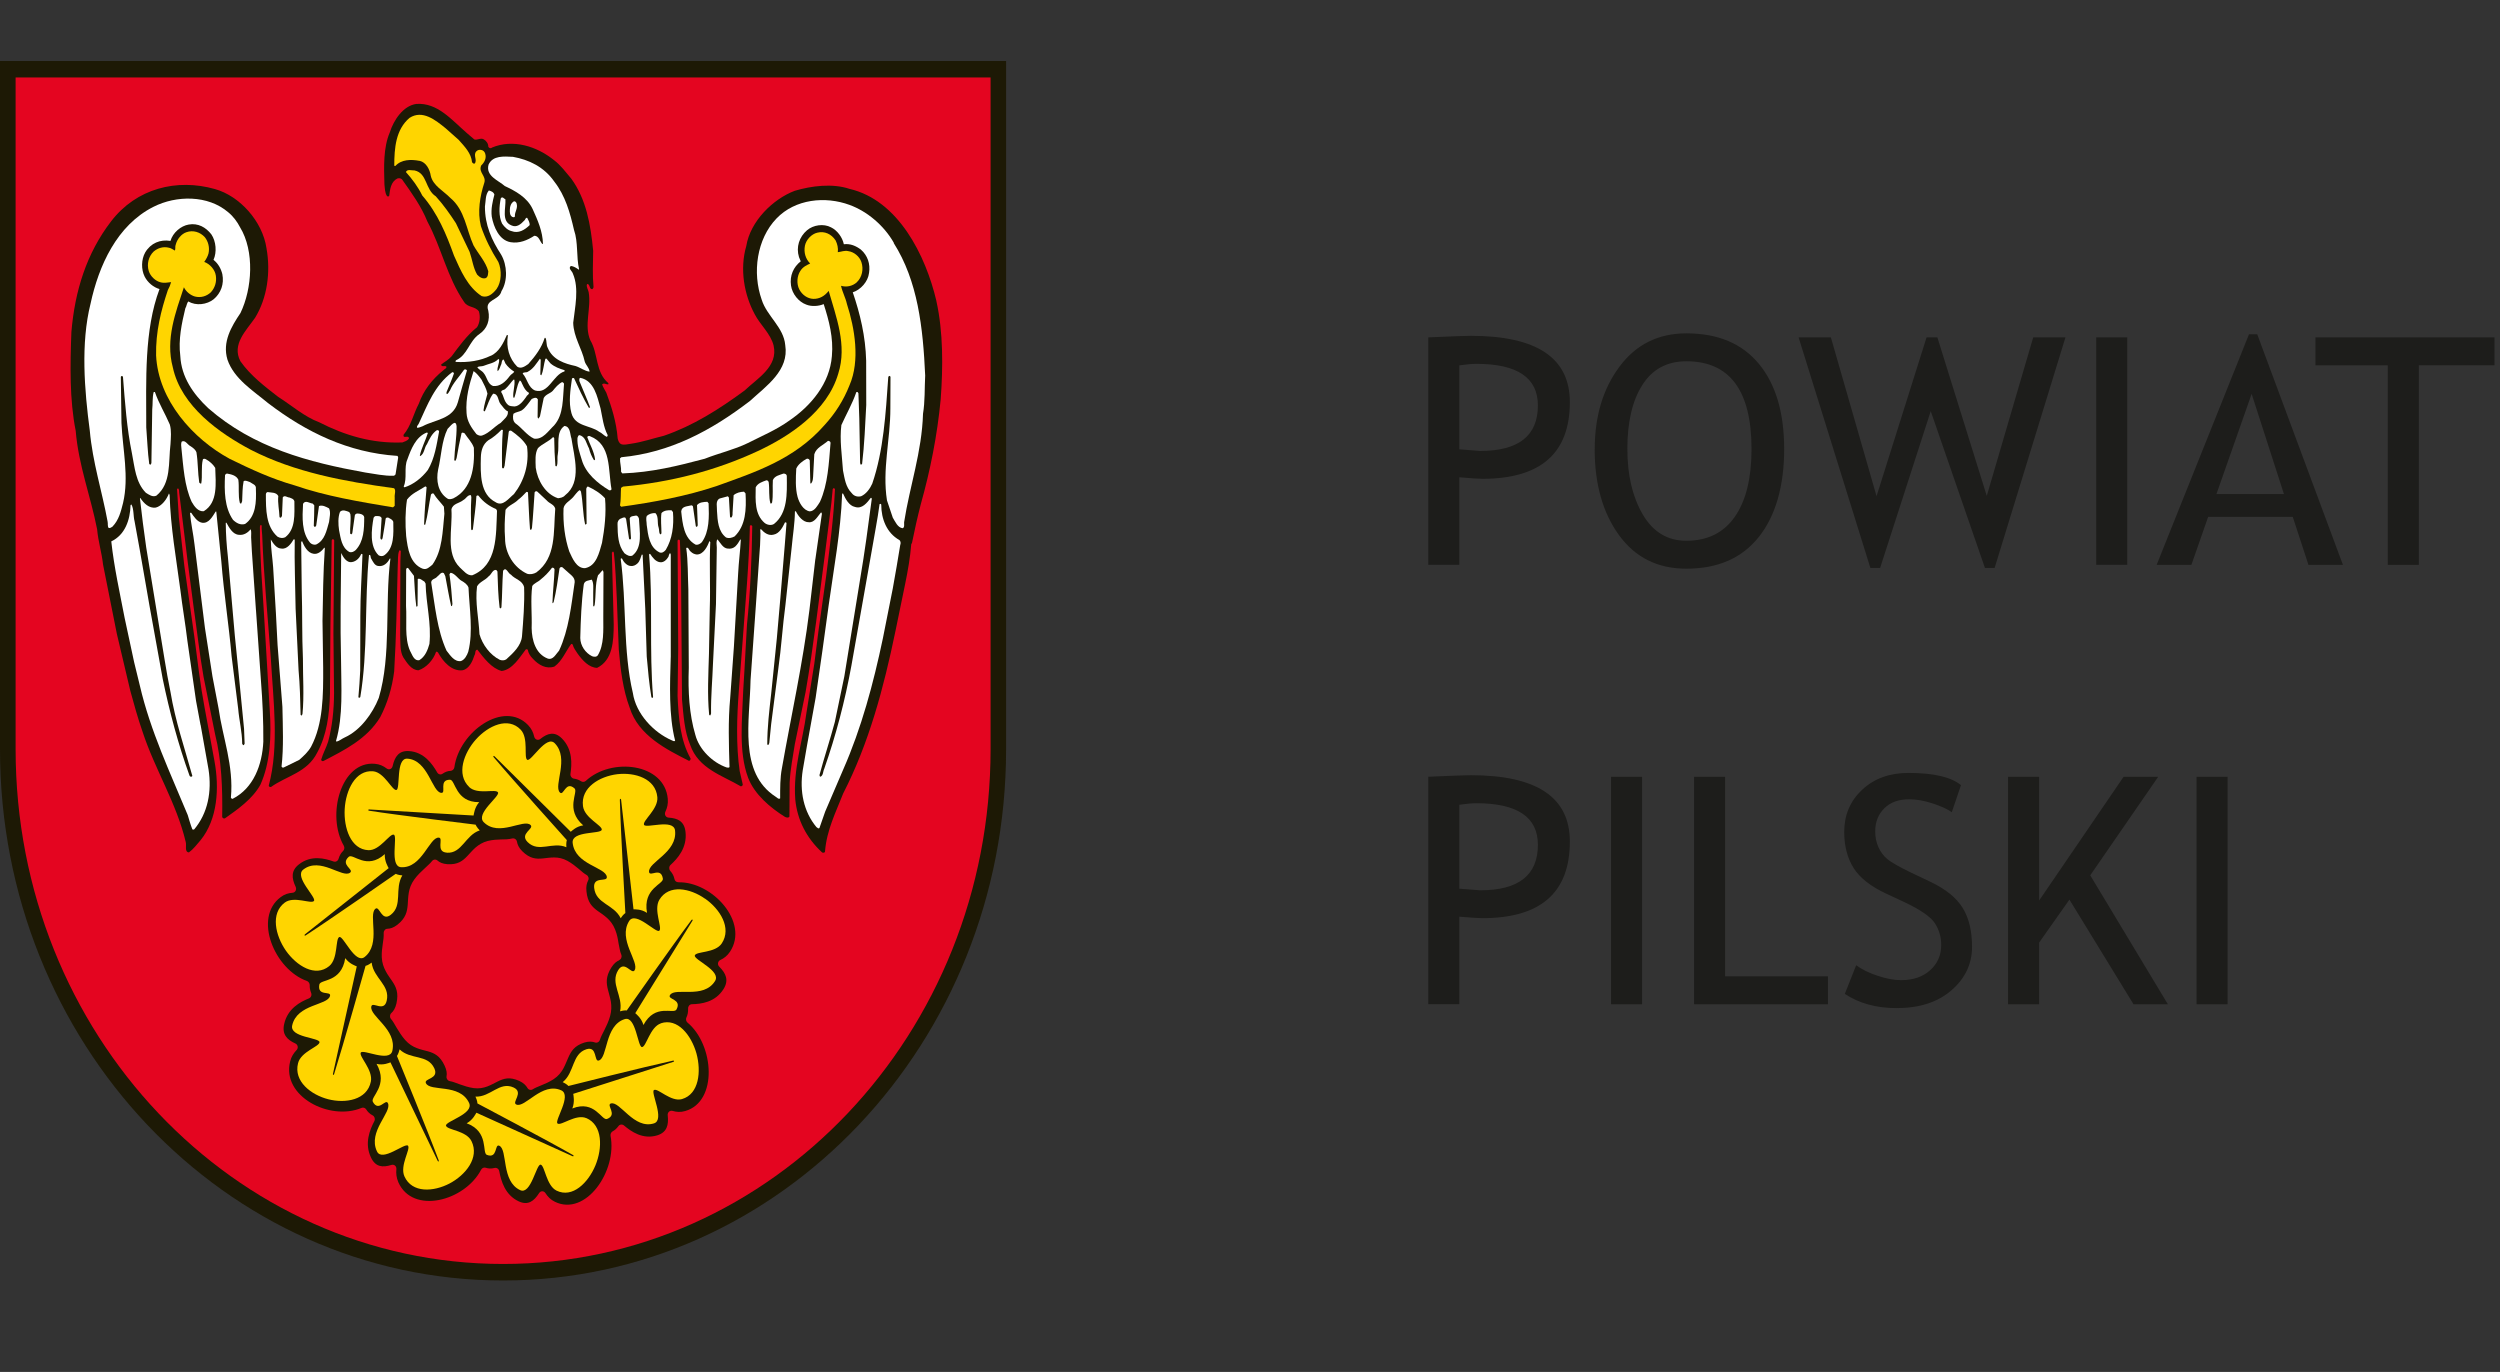 <svg width="82" height="45" viewBox="0 0 82 45" fill="none" xmlns="http://www.w3.org/2000/svg">
<rect x="0" y="0" width="82" height="45" fill="#333333" stroke="none"/>
<g clip-path="url(#clip0_251_3974)">
<path fill-rule="evenodd" clip-rule="evenodd" d="M0 2V24.578C0 34.198 7.389 42 16.501 42C25.613 42 33 34.198 33 24.578V2H0Z" fill="#1D1905"/>
<path fill-rule="evenodd" clip-rule="evenodd" d="M32.49 2.54H0.512V24.576C0.512 33.9 7.671 41.458 16.5 41.458C25.331 41.458 32.491 33.9 32.491 24.576V2.54H32.49Z" fill="#E40520"/>
<path fill-rule="evenodd" clip-rule="evenodd" d="M30.714 9.872C30.362 8.374 29.463 6.566 27.864 6.195C27.301 6.007 26.613 6.096 26.068 6.258C25.351 6.529 24.611 7.255 24.478 8.069C24.258 8.826 24.407 9.663 24.753 10.304C24.936 10.657 25.276 10.943 25.374 11.332C25.534 12.026 24.834 12.414 24.424 12.808C23.588 13.424 22.727 13.968 21.776 14.293C21.413 14.381 21.066 14.502 20.694 14.555C20.589 14.565 20.481 14.606 20.376 14.569C20.302 14.533 20.277 14.454 20.26 14.381C20.217 13.846 20.065 13.359 19.888 12.882C19.843 12.793 19.783 12.708 19.749 12.61C19.811 12.544 19.88 12.617 19.952 12.607L19.957 12.569C19.524 12.21 19.627 11.601 19.362 11.159C19.149 10.665 19.399 10.108 19.309 9.587C19.293 9.494 19.221 9.412 19.255 9.316C19.366 9.31 19.313 9.494 19.431 9.485C19.449 9.463 19.464 9.448 19.468 9.419C19.431 9.046 19.449 8.618 19.456 8.225C19.374 7.37 19.23 6.537 18.737 5.859C18.553 5.646 18.39 5.414 18.163 5.247C17.61 4.801 16.828 4.549 16.135 4.841C16.1 4.881 16.04 4.86 16.016 4.813C16.02 4.711 15.952 4.623 15.873 4.574C15.77 4.507 15.659 4.606 15.558 4.574L15.32 4.371C14.813 3.932 14.349 3.359 13.655 3.409C13.222 3.468 12.91 3.946 12.787 4.339C12.57 4.841 12.592 5.473 12.609 6.041C12.624 6.174 12.622 6.319 12.692 6.428C12.709 6.449 12.752 6.453 12.766 6.421C12.793 6.203 12.822 5.961 13.034 5.854C13.085 5.841 13.146 5.841 13.187 5.885C13.502 6.328 13.82 6.771 14.018 7.266C14.48 8.12 14.666 9.097 15.225 9.908C15.35 10.099 15.577 10.037 15.707 10.212C15.761 10.382 15.738 10.591 15.647 10.733C15.318 10.996 15.06 11.353 14.811 11.689C14.709 11.801 14.587 11.871 14.473 11.95C14.467 12.064 14.592 11.969 14.644 12.029C14.644 12.095 14.576 12.102 14.544 12.143C14.175 12.437 13.887 12.814 13.738 13.239C13.558 13.578 13.488 13.961 13.235 14.263C13.217 14.41 13.405 14.251 13.414 14.381C13.364 14.464 13.273 14.48 13.199 14.512C12.204 14.553 11.299 14.276 10.471 13.851C9.982 13.669 9.569 13.299 9.12 13.014C8.688 12.678 8.215 12.32 7.885 11.848C7.594 11.294 8.077 10.842 8.367 10.423C8.762 9.779 8.884 8.935 8.74 8.137C8.609 7.258 7.866 6.431 7.053 6.202C5.8 5.846 4.473 6.176 3.641 7.264C2.84 8.308 2.455 9.541 2.342 10.887C2.3 11.972 2.28 13.118 2.483 14.131C2.577 15.269 2.975 16.278 3.186 17.363C3.22 17.76 3.337 18.121 3.38 18.517L3.833 20.791L4.275 22.662C4.397 23.11 4.522 23.559 4.673 23.992C5.077 25.235 5.789 26.336 6.092 27.617C6.126 27.733 6.043 27.946 6.197 27.959C6.344 27.851 6.458 27.699 6.583 27.553C7.137 26.865 7.2 25.852 7.033 24.955L6.708 23.195C6.569 22.459 6.481 21.699 6.383 20.948L6.046 18.56L5.866 16.97L5.807 16.043C5.819 16.034 5.827 16.014 5.846 16.023C5.877 16.057 5.877 16.107 5.877 16.153L6.159 18.448L6.35 19.909C6.46 20.672 6.545 21.441 6.675 22.192L7.056 24.087C7.268 24.931 7.303 25.851 7.288 26.792C7.296 26.837 7.34 26.854 7.378 26.842C7.792 26.548 8.275 26.217 8.541 25.739C8.862 25.026 8.907 24.153 8.849 23.315L8.661 20.174C8.604 19.213 8.52 18.234 8.525 17.278L8.541 17.227C8.556 17.205 8.574 17.23 8.584 17.241C8.578 17.346 8.593 17.449 8.6 17.551C8.651 18.921 8.786 20.253 8.884 21.605C8.961 22.965 9.164 24.469 8.815 25.768C8.816 25.803 8.854 25.819 8.888 25.814C9.396 25.448 10.08 25.34 10.405 24.684C10.717 24.114 10.804 23.446 10.823 22.75L10.838 20.516L10.88 17.722L10.898 17.692C10.923 17.67 10.953 17.699 10.962 17.722L10.957 18.151L10.936 20.777L10.957 22.734C10.954 23.294 10.898 23.826 10.764 24.323C10.7 24.526 10.594 24.71 10.534 24.918C10.539 24.954 10.569 24.973 10.605 24.963C11.279 24.612 12.032 24.248 12.473 23.52C12.71 23.06 12.861 22.56 12.929 22.022C12.998 20.877 13.017 19.716 13.046 18.543C13.061 18.385 13.036 18.205 13.093 18.066C13.106 18.035 13.141 18.055 13.146 18.079L13.133 18.406L13.125 20.837C13.139 21.088 13.111 21.358 13.229 21.563C13.349 21.742 13.494 21.982 13.727 21.985C13.982 21.903 14.213 21.648 14.303 21.381C14.326 21.365 14.351 21.384 14.368 21.402C14.529 21.702 14.819 22.027 15.173 21.985C15.39 21.938 15.502 21.684 15.564 21.488C15.607 21.434 15.564 21.323 15.657 21.308C15.87 21.585 16.127 21.925 16.455 22.008C16.807 21.965 17.042 21.567 17.247 21.3C17.27 21.292 17.3 21.289 17.311 21.316C17.333 21.43 17.396 21.526 17.483 21.612C17.667 21.811 17.916 21.956 18.185 21.863C18.442 21.677 18.549 21.372 18.731 21.127C18.75 21.111 18.775 21.127 18.786 21.143C18.811 21.255 18.886 21.345 18.945 21.438C19.106 21.661 19.317 21.898 19.585 21.906C20.1 21.652 20.127 21.025 20.13 20.481L20.069 18.129L20.099 18.093C20.123 18.082 20.116 18.113 20.135 18.123C20.19 18.619 20.205 19.134 20.232 19.645L20.296 21.302C20.353 21.966 20.432 22.624 20.655 23.216C20.94 24.126 21.868 24.585 22.597 24.955C22.636 24.954 22.648 24.918 22.654 24.884C22.313 24.282 22.257 23.558 22.224 22.825L22.245 21.267L22.229 18.458L22.224 17.727L22.252 17.7C22.273 17.697 22.287 17.707 22.3 17.723L22.336 18.619L22.358 21.404L22.37 22.948C22.419 23.462 22.446 23.981 22.638 24.432C22.91 25.221 23.709 25.44 24.3 25.793C24.328 25.788 24.369 25.768 24.362 25.727L24.261 25.291C24.14 24.446 24.168 23.526 24.233 22.665L24.357 21.042C24.447 19.782 24.568 18.538 24.596 17.248L24.619 17.23C24.642 17.201 24.655 17.248 24.674 17.258C24.659 18.347 24.61 19.429 24.501 20.483L24.416 22.011L24.377 22.657C24.346 23.598 24.217 24.648 24.539 25.512C24.748 26.059 25.269 26.494 25.739 26.789C25.784 26.815 25.86 26.838 25.893 26.784L25.9 25.67C25.923 25.235 26.004 24.825 26.07 24.409L26.423 22.7C26.688 21.178 26.866 19.619 27.071 18.073L27.271 16.478L27.313 16.043L27.338 16.013C27.362 16.001 27.372 16.028 27.387 16.043C27.343 17.013 27.215 17.948 27.099 18.887L26.847 20.686L26.71 21.765L26.451 23.384C26.326 24.33 26.01 25.206 26.085 26.223C26.151 26.898 26.454 27.49 26.967 27.962C26.998 27.975 27.058 27.977 27.061 27.926C27.115 27.228 27.415 26.642 27.656 26.026C28.505 24.371 28.986 22.558 29.371 20.698L29.691 19.144C29.779 18.715 29.854 18.286 29.89 17.841L29.911 17.818C29.998 17.386 30.093 16.96 30.202 16.538C30.512 15.433 30.741 14.291 30.854 13.102C30.934 12.031 30.938 10.89 30.715 9.884" fill="#1D1905"/>
<path fill-rule="evenodd" clip-rule="evenodd" d="M22.247 28.937C22.187 28.939 22.131 28.892 22.122 28.831C22.104 28.741 22.062 28.65 21.983 28.563C21.937 28.507 21.939 28.421 21.992 28.372C22.224 28.16 22.542 27.808 22.485 27.289C22.448 26.941 22.235 26.838 21.93 26.818C21.836 26.812 21.783 26.715 21.824 26.626C21.884 26.499 21.918 26.366 21.903 26.2C21.798 25.03 20.05 24.832 19.213 25.614C19.172 25.651 19.104 25.657 19.059 25.625C18.997 25.584 18.918 25.551 18.823 25.539C18.752 25.528 18.702 25.46 18.711 25.387C18.758 25.066 18.79 24.582 18.43 24.221C18.191 23.981 17.962 24.046 17.721 24.239C17.646 24.297 17.545 24.258 17.522 24.163C17.492 24.028 17.435 23.902 17.321 23.783C16.53 22.956 15.062 23.998 14.903 25.168C14.895 25.23 14.842 25.278 14.783 25.284C14.699 25.285 14.608 25.314 14.514 25.379C14.454 25.422 14.376 25.4 14.339 25.334C14.18 25.057 13.907 24.666 13.413 24.635C13.083 24.615 12.948 24.818 12.878 25.129C12.855 25.225 12.757 25.264 12.681 25.205C12.573 25.123 12.452 25.066 12.293 25.052C11.188 24.955 10.698 26.732 11.277 27.741C11.308 27.794 11.297 27.868 11.255 27.911C11.19 27.972 11.138 28.053 11.104 28.17C11.082 28.241 11.01 28.282 10.942 28.257C10.653 28.154 10.204 28.039 9.806 28.351C9.54 28.556 9.563 28.805 9.699 29.091C9.738 29.18 9.686 29.277 9.593 29.283C9.461 29.293 9.333 29.329 9.205 29.427C8.296 30.104 9.009 31.807 10.072 32.178C10.121 32.198 10.159 32.255 10.159 32.312C10.155 32.391 10.169 32.476 10.206 32.569C10.234 32.638 10.2 32.72 10.135 32.746C9.849 32.862 9.436 33.077 9.321 33.587C9.243 33.925 9.413 34.102 9.689 34.227C9.773 34.267 9.794 34.379 9.724 34.446C9.631 34.544 9.554 34.659 9.516 34.819C9.231 35.96 10.819 36.778 11.86 36.339C11.913 36.315 11.982 36.339 12.013 36.391C12.059 36.467 12.127 36.536 12.227 36.587C12.289 36.622 12.312 36.705 12.28 36.771C12.133 37.054 11.945 37.5 12.168 37.966C12.315 38.279 12.55 38.301 12.841 38.209C12.932 38.182 13.012 38.255 13.001 38.352C12.988 38.489 13.001 38.628 13.067 38.781C13.54 39.842 15.243 39.4 15.782 38.365C15.811 38.311 15.876 38.283 15.932 38.302C16.015 38.331 16.109 38.338 16.221 38.309C16.291 38.292 16.361 38.339 16.375 38.413C16.435 38.73 16.562 39.197 17.019 39.407C17.32 39.543 17.513 39.4 17.681 39.136C17.731 39.053 17.839 39.053 17.892 39.136C17.965 39.249 18.058 39.35 18.202 39.419C19.213 39.909 20.249 38.411 20.026 37.255C20.016 37.197 20.045 37.136 20.095 37.107C20.159 37.075 20.223 37.019 20.283 36.939C20.323 36.879 20.406 36.867 20.465 36.914C20.703 37.115 21.083 37.385 21.56 37.239C21.877 37.138 21.937 36.899 21.901 36.582C21.889 36.484 21.974 36.411 22.063 36.438C22.19 36.475 22.322 36.487 22.474 36.442C23.552 36.134 23.428 34.271 22.548 33.539C22.504 33.501 22.487 33.428 22.515 33.371C22.554 33.294 22.573 33.198 22.57 33.079C22.567 33.004 22.622 32.94 22.694 32.938C22.997 32.932 23.456 32.878 23.731 32.443C23.913 32.152 23.812 31.928 23.592 31.707C23.523 31.64 23.542 31.528 23.628 31.487C23.749 31.431 23.855 31.351 23.946 31.213C24.579 30.249 23.364 28.913 22.248 28.939M20.31 31.497C20.227 31.53 20.137 31.599 20.053 31.734C19.86 32.038 19.887 32.251 19.943 32.472C19.974 32.599 20.015 32.723 20.037 32.855C20.058 32.998 20.061 33.155 20.011 33.33C19.962 33.504 19.889 33.654 19.826 33.782C19.793 33.844 19.762 33.908 19.735 33.961C19.712 34.013 19.69 34.062 19.675 34.109C19.653 34.179 19.579 34.218 19.513 34.192C19.428 34.161 19.319 34.151 19.169 34.195C18.839 34.298 18.732 34.482 18.638 34.693C18.584 34.812 18.54 34.934 18.476 35.05C18.406 35.175 18.312 35.296 18.162 35.395C18.028 35.485 17.886 35.545 17.765 35.594C17.707 35.617 17.651 35.642 17.601 35.663C17.552 35.685 17.51 35.706 17.474 35.729C17.413 35.768 17.334 35.748 17.299 35.683C17.252 35.603 17.174 35.52 17.034 35.455C16.716 35.31 16.523 35.375 16.325 35.472C16.212 35.528 16.103 35.591 15.983 35.636C15.852 35.685 15.708 35.713 15.536 35.69C15.365 35.666 15.21 35.611 15.081 35.566C15.016 35.541 14.956 35.518 14.899 35.5C14.849 35.482 14.8 35.468 14.756 35.462C14.687 35.451 14.636 35.38 14.646 35.307C14.664 35.213 14.653 35.101 14.582 34.951C14.431 34.626 14.242 34.542 14.032 34.482C13.911 34.449 13.791 34.425 13.671 34.377C13.54 34.327 13.412 34.25 13.292 34.115C13.177 33.984 13.09 33.844 13.015 33.72C12.98 33.658 12.944 33.6 12.914 33.548C12.882 33.495 12.853 33.453 12.823 33.42C12.777 33.364 12.783 33.278 12.836 33.228C12.905 33.169 12.966 33.073 13.003 32.915C13.082 32.561 12.991 32.37 12.863 32.181C12.829 32.129 12.793 32.079 12.757 32.027C12.72 31.972 12.682 31.915 12.652 31.855C12.584 31.727 12.53 31.582 12.522 31.397C12.516 31.232 12.535 31.097 12.554 30.966C12.571 30.849 12.591 30.734 12.585 30.598C12.585 30.523 12.64 30.463 12.711 30.463C12.799 30.461 12.906 30.431 13.03 30.335C13.309 30.117 13.354 29.906 13.373 29.678C13.383 29.547 13.385 29.414 13.408 29.282C13.432 29.14 13.483 28.992 13.589 28.846C13.693 28.702 13.816 28.587 13.919 28.493C13.97 28.445 14.02 28.401 14.062 28.358C14.108 28.316 14.142 28.28 14.168 28.246C14.213 28.186 14.293 28.178 14.348 28.224C14.415 28.286 14.518 28.333 14.669 28.345C15.016 28.368 15.176 28.239 15.331 28.075C15.373 28.029 15.414 27.985 15.456 27.94C15.501 27.891 15.547 27.844 15.598 27.799C15.704 27.708 15.831 27.627 16 27.583C16.168 27.543 16.306 27.538 16.433 27.534C16.553 27.534 16.67 27.533 16.807 27.501C16.874 27.487 16.945 27.535 16.957 27.61C16.972 27.701 17.018 27.807 17.129 27.919C17.381 28.168 17.585 28.178 17.802 28.157C17.928 28.144 18.051 28.124 18.176 28.125C18.314 28.125 18.461 28.152 18.614 28.237C18.759 28.316 18.879 28.415 18.98 28.498C19.031 28.543 19.078 28.582 19.123 28.619C19.163 28.649 19.202 28.679 19.24 28.699C19.303 28.736 19.326 28.818 19.289 28.884C19.247 28.965 19.217 29.078 19.236 29.24C19.273 29.602 19.424 29.747 19.604 29.879C19.653 29.915 19.705 29.948 19.754 29.983C19.807 30.021 19.86 30.064 19.909 30.107C20.015 30.202 20.11 30.321 20.177 30.491C20.245 30.662 20.268 30.81 20.288 30.939C20.3 31.002 20.31 31.067 20.326 31.131C20.337 31.192 20.353 31.255 20.381 31.32C20.405 31.39 20.371 31.469 20.304 31.493L20.31 31.497Z" fill="#1D1905"/>
<path fill-rule="evenodd" clip-rule="evenodd" d="M16.093 11.672C16.369 11.551 16.515 11.244 16.626 10.987C16.64 10.987 16.651 10.987 16.659 11.003C16.595 11.393 16.703 11.761 16.965 12.027C17.093 12.111 17.222 12.013 17.328 11.94C17.557 11.684 17.768 11.403 17.865 11.083H17.892C17.941 11.184 17.911 11.313 17.966 11.409C18.124 11.801 18.526 11.931 18.876 12.005C19.035 12.055 19.18 12.174 19.338 12.19C19.328 12.068 19.217 11.976 19.18 11.861C19.084 11.422 18.815 11.06 18.801 10.588C18.858 10.079 19.001 9.463 18.792 8.978C18.77 8.891 18.62 8.802 18.726 8.723C18.816 8.734 18.904 8.787 18.983 8.845L18.994 8.833C18.899 8.413 18.968 7.945 18.828 7.543C18.698 6.978 18.544 6.421 18.18 5.955C17.841 5.47 17.344 5.237 16.825 5.144C16.527 5.13 16.168 5.095 16.026 5.396C15.917 5.775 16.355 5.919 16.557 6.102C16.895 6.26 17.291 6.468 17.473 6.862C17.634 7.22 17.801 7.586 17.809 8.002H17.788C17.71 7.921 17.676 7.733 17.526 7.733C17.296 7.882 17.035 7.992 16.747 7.944C16.373 7.88 16.193 7.448 16.13 7.107C16.098 6.857 16.157 6.609 16.216 6.381C16.189 6.296 16.104 6.267 16.035 6.247C15.915 6.387 15.937 6.59 15.906 6.771C15.902 7.378 16.13 7.882 16.437 8.351C16.637 8.693 16.66 9.209 16.448 9.549C16.376 9.866 15.882 9.812 16.016 10.191C16.079 10.498 15.981 10.782 15.725 10.956C15.38 11.191 15.339 11.647 14.956 11.817C14.942 11.831 14.934 11.855 14.95 11.871C15.357 11.894 15.754 11.835 16.093 11.669" fill="white"/>
<path fill-rule="evenodd" clip-rule="evenodd" d="M16.58 6.54C16.531 6.519 16.477 6.428 16.426 6.506C16.372 6.768 16.352 7.094 16.468 7.334C16.546 7.448 16.655 7.553 16.778 7.58C17.007 7.668 17.209 7.543 17.372 7.385C17.38 7.289 17.327 7.222 17.293 7.146C17.231 7.13 17.235 7.209 17.197 7.232C17.085 7.355 16.944 7.473 16.778 7.394C16.436 7.258 16.596 6.834 16.578 6.54" fill="white"/>
<path fill-rule="evenodd" clip-rule="evenodd" d="M13.022 14.952C11.427 14.845 10.05 14.183 8.79 13.22C8.307 12.817 7.677 12.431 7.46 11.795C7.287 11.214 7.59 10.71 7.887 10.268C8.274 9.466 8.353 8.238 7.873 7.453C7.781 7.275 7.653 7.099 7.488 6.964C6.821 6.391 5.784 6.404 5.035 6.783C3.833 7.387 3.238 8.717 2.97 9.961C2.644 11.263 2.769 12.791 2.945 14.123C3.037 15.165 3.347 16.11 3.529 17.105C3.547 17.172 3.518 17.262 3.566 17.318C3.609 17.328 3.653 17.3 3.688 17.275C3.9 17.056 3.965 16.777 4.037 16.495C4.237 15.635 4.024 14.753 3.984 13.874L3.963 12.362L3.984 12.332C4.006 12.331 4.017 12.338 4.033 12.356C4.1 13.214 4.16 14.052 4.327 14.867C4.418 15.325 4.446 15.819 4.784 16.163C4.887 16.226 5.004 16.315 5.129 16.258C5.622 15.855 5.52 15.166 5.592 14.569C5.604 14.355 5.628 14.129 5.571 13.928C5.418 13.566 5.208 13.232 5.081 12.858C5.068 12.86 5.05 12.853 5.039 12.864C4.993 13.054 5.015 13.242 4.993 13.434L4.966 15.189L4.944 15.239C4.922 15.242 4.909 15.233 4.895 15.218C4.841 14.826 4.83 14.414 4.797 14.017C4.797 12.455 4.725 10.834 5.232 9.481C5.036 9.425 4.846 9.271 4.745 9.073C4.627 8.839 4.633 8.509 4.762 8.281C4.944 7.972 5.259 7.846 5.591 7.902C5.67 7.631 5.931 7.408 6.19 7.365C6.492 7.311 6.752 7.452 6.935 7.691C7.087 7.918 7.117 8.271 7.003 8.523C7.159 8.648 7.249 8.813 7.293 8.993C7.355 9.317 7.249 9.61 7.01 9.814C6.792 9.991 6.425 10.04 6.181 9.887C6.12 9.943 6.125 10.043 6.079 10.113C5.961 10.606 5.845 11.131 5.914 11.679C5.95 12.366 6.329 12.916 6.83 13.388C8.313 14.685 10.117 15.163 11.979 15.498C12.292 15.542 12.591 15.615 12.925 15.605L12.973 15.563L13.06 15.01C13.054 14.988 13.05 14.949 13.02 14.949" fill="white"/>
<path fill-rule="evenodd" clip-rule="evenodd" d="M29.32 7.967C28.991 7.39 28.44 6.931 27.866 6.721C27.069 6.428 26.085 6.525 25.469 7.166C24.821 7.84 24.67 8.942 24.984 9.831C25.151 10.366 25.705 10.733 25.756 11.319C25.889 12.15 25.132 12.661 24.604 13.147C23.338 14.121 21.973 14.849 20.381 14.997L20.337 15.034C20.33 15.18 20.381 15.321 20.372 15.477L20.413 15.528C21.366 15.496 22.245 15.279 23.115 15.047C23.582 14.862 24.076 14.753 24.53 14.532C24.988 14.299 25.459 14.104 25.887 13.797C26.6 13.313 27.217 12.577 27.286 11.68C27.342 11.083 27.19 10.508 27.017 9.974C26.851 10.047 26.613 10.06 26.446 9.991C26.193 9.901 25.983 9.637 25.945 9.366C25.898 9.041 26.025 8.759 26.264 8.571L26.207 8.433C26.105 8.102 26.216 7.77 26.471 7.552C26.677 7.377 27.016 7.327 27.258 7.457C27.462 7.555 27.631 7.784 27.678 8.011C27.896 7.985 28.075 8.067 28.235 8.185C28.456 8.377 28.552 8.654 28.505 8.95C28.473 9.239 28.227 9.506 27.971 9.588C28.212 10.294 28.389 11.029 28.41 11.831L28.413 13.286C28.378 13.933 28.353 14.586 28.277 15.216C28.263 15.225 28.255 15.245 28.233 15.238C28.212 15.228 28.227 15.203 28.212 15.193L28.185 13.722L28.156 12.9L28.128 12.857C28.11 12.858 28.088 12.85 28.083 12.874C27.955 13.245 27.758 13.586 27.597 13.942C27.535 14.428 27.618 14.942 27.65 15.433C27.705 15.7 27.736 15.975 27.94 16.178C28.015 16.277 28.132 16.305 28.244 16.277C28.409 16.205 28.537 16.027 28.61 15.863C28.981 14.784 29.052 13.565 29.135 12.371C29.14 12.355 29.154 12.322 29.181 12.332C29.196 12.336 29.204 12.349 29.208 12.362L29.204 13.395C29.207 14.41 28.932 15.403 29.093 16.414L29.284 16.981C29.364 17.108 29.441 17.307 29.609 17.326C29.677 17.293 29.651 17.198 29.655 17.128C29.841 15.935 30.237 14.83 30.275 13.569C30.342 13.171 30.324 12.728 30.346 12.318C30.275 10.746 30.107 9.219 29.31 7.965" fill="white"/>
<path fill-rule="evenodd" clip-rule="evenodd" d="M16.889 7.098C16.876 6.943 16.996 6.84 16.944 6.669C16.927 6.632 16.899 6.588 16.848 6.608C16.762 6.665 16.724 6.766 16.724 6.869C16.72 6.968 16.719 7.068 16.807 7.117C16.837 7.124 16.865 7.14 16.89 7.1" fill="white"/>
<path fill-rule="evenodd" clip-rule="evenodd" d="M17.709 11.766C17.598 11.916 17.492 12.098 17.318 12.19C17.268 12.233 17.174 12.19 17.143 12.253C17.303 12.431 17.318 12.708 17.549 12.808C17.996 12.939 18.136 12.296 18.513 12.183C18.525 12.171 18.522 12.151 18.513 12.141C18.351 12.092 18.195 12.038 18.057 11.92L17.943 11.784C17.931 11.756 17.902 11.756 17.887 11.774C17.833 11.949 17.829 12.142 17.757 12.306C17.739 12.315 17.734 12.29 17.722 12.282L17.736 11.801L17.711 11.766H17.709Z" fill="white"/>
<path fill-rule="evenodd" clip-rule="evenodd" d="M16.369 11.782H16.34C16.209 11.916 16.025 11.93 15.864 11.999C15.798 12.025 15.719 12.005 15.656 12.043C15.7 12.125 15.802 12.154 15.86 12.231C15.977 12.366 15.989 12.592 16.169 12.66C16.398 12.688 16.579 12.525 16.721 12.332C16.757 12.276 16.839 12.249 16.866 12.19C16.759 12.124 16.651 12.03 16.576 11.919C16.553 11.874 16.54 11.814 16.51 11.788C16.457 11.819 16.457 11.887 16.445 11.94C16.402 12.018 16.394 12.124 16.32 12.174C16.296 12.036 16.39 11.918 16.369 11.782Z" fill="white"/>
<path fill-rule="evenodd" clip-rule="evenodd" d="M13.867 13.978C14.268 13.761 14.858 13.754 15.018 13.193C15.114 12.844 15.215 12.498 15.316 12.151C15.297 12.112 15.244 12.102 15.22 12.13C15.065 12.355 14.861 12.559 14.759 12.807C14.723 12.844 14.713 12.913 14.657 12.925C14.632 12.902 14.653 12.89 14.645 12.864C14.725 12.662 14.817 12.463 14.888 12.253C14.892 12.226 14.863 12.203 14.832 12.209C14.248 12.645 14.022 13.283 13.745 13.876C13.728 13.931 13.659 13.969 13.68 14.03C13.745 14.037 13.805 13.995 13.867 13.979" fill="white"/>
<path fill-rule="evenodd" clip-rule="evenodd" d="M15.818 14.283C16.044 14.207 16.213 13.993 16.423 13.87C16.522 13.757 16.682 13.661 16.658 13.491C16.559 13.458 16.496 13.338 16.423 13.259C16.326 13.15 16.362 12.92 16.175 12.913C16.045 13.079 15.995 13.293 15.906 13.483C15.884 13.506 15.857 13.478 15.86 13.451C15.883 13.266 15.944 13.091 15.989 12.912C15.953 12.746 15.872 12.603 15.795 12.454C15.723 12.355 15.633 12.237 15.534 12.172C15.397 12.599 15.267 13.051 15.303 13.549C15.316 13.817 15.463 14.031 15.625 14.237C15.678 14.275 15.746 14.309 15.818 14.282" fill="white"/>
<path fill-rule="evenodd" clip-rule="evenodd" d="M19.002 12.495C19.116 12.784 19.246 13.062 19.352 13.352C19.351 13.368 19.326 13.389 19.313 13.373C19.129 13.061 18.979 12.733 18.829 12.405C18.811 12.396 18.77 12.391 18.76 12.422C18.711 12.778 18.643 13.193 18.743 13.55C18.862 13.996 19.352 13.942 19.65 14.16C19.74 14.2 19.81 14.288 19.9 14.329C19.92 14.319 19.935 14.296 19.931 14.27C19.793 14.006 19.761 13.694 19.698 13.396C19.59 13.013 19.492 12.488 19.036 12.393C18.988 12.406 19.006 12.455 19.002 12.495Z" fill="white"/>
<path fill-rule="evenodd" clip-rule="evenodd" d="M16.874 12.455L16.844 12.451C16.756 12.543 16.685 12.658 16.582 12.749C16.539 12.803 16.448 12.781 16.438 12.859C16.527 12.988 16.527 13.161 16.658 13.275C16.715 13.328 16.794 13.325 16.872 13.332C17.04 13.325 17.167 13.146 17.264 13.012C17.277 12.958 17.359 12.95 17.347 12.882C17.244 12.827 17.185 12.716 17.14 12.617C17.112 12.575 17.104 12.497 17.049 12.481C16.949 12.643 16.939 12.86 16.872 13.042C16.859 13.042 16.843 13.048 16.836 13.032C16.817 12.837 16.898 12.658 16.872 12.455" fill="white"/>
<path fill-rule="evenodd" clip-rule="evenodd" d="M18.178 13.949C18.494 13.593 18.455 13.068 18.5 12.589C18.494 12.56 18.463 12.544 18.44 12.531C18.319 12.589 18.217 12.712 18.127 12.823C18.036 12.913 17.903 12.93 17.834 13.055L17.711 13.656L17.661 13.73C17.641 13.718 17.641 13.699 17.633 13.681L17.641 13.098L17.605 13.057C17.548 13.031 17.49 13.064 17.441 13.085C17.338 13.213 17.248 13.369 17.109 13.463C17.022 13.511 16.919 13.514 16.84 13.572C16.814 13.677 16.818 13.806 16.903 13.883C17.116 14.031 17.283 14.281 17.516 14.387C17.809 14.428 17.983 14.131 18.178 13.951" fill="white"/>
<path fill-rule="evenodd" clip-rule="evenodd" d="M14.681 14.067C14.482 14.468 14.477 14.961 14.37 15.404C14.299 15.761 14.365 16.147 14.671 16.35C14.734 16.394 14.813 16.368 14.874 16.344C15.468 16.044 15.574 15.342 15.543 14.685C15.485 14.508 15.339 14.371 15.237 14.211C15.208 14.199 15.167 14.174 15.14 14.204C15.076 14.477 15.022 14.75 14.976 15.027C14.957 15.058 14.961 15.11 14.921 15.117C14.909 15.11 14.909 15.097 14.9 15.085C14.913 14.717 14.981 14.348 14.976 13.986C14.953 13.716 14.761 13.995 14.681 14.067Z" fill="white"/>
<path fill-rule="evenodd" clip-rule="evenodd" d="M18.3 16.343C18.388 16.331 18.474 16.318 18.535 16.245C19.098 15.812 18.83 14.972 18.744 14.384C18.69 14.235 18.715 13.991 18.513 13.971C18.225 14.171 18.354 14.591 18.295 14.909C18.269 15.034 18.309 15.183 18.258 15.294C18.244 15.294 18.228 15.296 18.217 15.279C18.195 14.982 18.18 14.678 18.178 14.372C18.172 14.357 18.156 14.335 18.136 14.341C17.989 14.489 17.797 14.55 17.646 14.697C17.539 14.875 17.566 15.12 17.572 15.339C17.629 15.759 17.891 16.208 18.3 16.341" fill="white"/>
<path fill-rule="evenodd" clip-rule="evenodd" d="M16.257 16.473C16.494 16.625 16.681 16.348 16.858 16.205C17.198 15.768 17.364 15.22 17.286 14.641C17.174 14.434 16.957 14.262 16.771 14.13C16.737 14.115 16.69 14.123 16.686 14.17L16.55 15.281C16.529 15.308 16.546 15.365 16.494 15.362C16.479 15.36 16.471 15.342 16.467 15.329C16.461 14.915 16.461 14.494 16.494 14.102L16.45 14.095C16.319 14.229 16.169 14.359 16.014 14.443C15.836 14.576 15.779 14.778 15.772 14.996C15.758 15.556 15.742 16.212 16.259 16.473" fill="white"/>
<path fill-rule="evenodd" clip-rule="evenodd" d="M14.033 15.416C14.258 15.038 14.322 14.592 14.402 14.154C14.4 14.118 14.364 14.104 14.329 14.11C14.171 14.215 14.084 14.4 14.005 14.568C13.909 14.691 13.928 14.872 13.784 14.961L13.77 14.941C13.83 14.682 13.955 14.454 14.033 14.205C14.024 14.187 14.005 14.19 13.991 14.19C13.637 14.331 13.482 14.733 13.363 15.066C13.242 15.338 13.364 15.687 13.24 15.958L13.266 15.985C13.558 15.893 13.83 15.681 14.033 15.416Z" fill="white"/>
<path fill-rule="evenodd" clip-rule="evenodd" d="M19.352 14.306C19.323 14.292 19.267 14.298 19.263 14.342C19.349 14.583 19.485 14.804 19.519 15.071C19.513 15.084 19.501 15.098 19.482 15.093C19.407 14.972 19.352 14.846 19.32 14.707C19.231 14.553 19.206 14.308 18.995 14.272C18.959 14.289 18.956 14.334 18.941 14.364C18.926 14.618 19.012 14.849 19.081 15.078C19.206 15.523 19.602 15.852 19.974 16.076C20.003 16.09 20.048 16.086 20.058 16.046C19.939 15.417 20.064 14.582 19.353 14.308" fill="white"/>
<path fill-rule="evenodd" clip-rule="evenodd" d="M6.686 16.766C7.154 16.479 7.076 15.851 7.06 15.347C6.992 15.233 6.871 15.127 6.758 15.066C6.73 15.048 6.674 15.035 6.654 15.071C6.592 15.317 6.644 15.617 6.602 15.855C6.575 15.876 6.556 15.846 6.535 15.828C6.486 15.508 6.496 15.159 6.444 14.839C6.414 14.748 6.325 14.684 6.251 14.636C6.153 14.592 6.072 14.411 5.956 14.49C5.935 14.552 5.94 14.638 5.951 14.707C6.015 15.312 6.046 15.934 6.288 16.462C6.372 16.608 6.499 16.79 6.685 16.767" fill="white"/>
<path fill-rule="evenodd" clip-rule="evenodd" d="M26.558 16.773C26.721 16.766 26.815 16.584 26.895 16.46C27.158 15.878 27.186 15.194 27.242 14.526C27.242 14.48 27.193 14.46 27.158 14.46C27.006 14.599 26.774 14.679 26.709 14.9L26.674 15.556C26.668 15.668 26.671 15.786 26.599 15.863L26.579 15.849L26.56 15.103C26.546 15.065 26.507 15.034 26.462 15.047C26.333 15.116 26.182 15.225 26.118 15.367C26.1 15.675 26.085 16.015 26.16 16.297C26.214 16.493 26.349 16.741 26.56 16.773" fill="white"/>
<path fill-rule="evenodd" clip-rule="evenodd" d="M7.816 15.731C7.744 15.589 7.582 15.558 7.441 15.532C7.409 15.543 7.392 15.558 7.381 15.584C7.355 16.107 7.362 16.644 7.642 17.05C7.752 17.158 7.888 17.232 8.039 17.186C8.392 16.938 8.411 16.473 8.393 16.031C8.41 15.896 8.278 15.875 8.2 15.813C8.137 15.796 8.055 15.741 7.991 15.783C7.949 15.99 7.954 16.219 7.942 16.439L7.914 16.511C7.9 16.528 7.876 16.511 7.867 16.496C7.804 16.252 7.851 15.981 7.817 15.733" fill="white"/>
<path fill-rule="evenodd" clip-rule="evenodd" d="M25.311 16.502C25.301 16.52 25.278 16.52 25.269 16.51C25.209 16.297 25.244 16.044 25.214 15.822C25.209 15.783 25.175 15.751 25.138 15.754C25.005 15.802 24.851 15.85 24.787 15.985C24.779 16.421 24.752 16.869 25.077 17.15C25.159 17.218 25.293 17.245 25.387 17.186C25.837 16.826 25.814 16.199 25.807 15.623C25.808 15.556 25.751 15.532 25.698 15.533C25.572 15.583 25.414 15.602 25.35 15.747C25.334 15.985 25.364 16.251 25.324 16.483L25.311 16.502Z" fill="white"/>
<path fill-rule="evenodd" clip-rule="evenodd" d="M13.861 18.651C13.992 18.704 14.091 18.595 14.185 18.519C14.514 18.05 14.515 17.442 14.576 16.851L14.56 16.619C14.455 16.479 14.312 16.344 14.223 16.19C14.189 16.169 14.153 16.198 14.136 16.221C14.065 16.545 14.035 16.885 13.95 17.203C13.933 17.219 13.922 17.216 13.91 17.198C13.925 16.799 13.956 16.386 13.992 15.987C13.986 15.968 13.966 15.957 13.95 15.954C13.747 16.09 13.505 16.179 13.35 16.388C13.29 16.766 13.29 17.195 13.322 17.582C13.374 17.996 13.441 18.483 13.861 18.653" fill="white"/>
<path fill-rule="evenodd" clip-rule="evenodd" d="M19.285 15.958C19.244 15.961 19.245 16.005 19.229 16.031L19.241 17.179C19.229 17.196 19.214 17.206 19.192 17.202C19.116 16.855 19.122 16.473 19.056 16.127C19.043 16.103 19.035 16.078 19.001 16.081C18.925 16.14 18.863 16.232 18.796 16.31C18.689 16.429 18.511 16.511 18.484 16.671C18.464 17.169 18.526 17.656 18.672 18.089C18.774 18.31 18.907 18.644 19.188 18.636C19.565 18.565 19.654 18.125 19.746 17.806C19.83 17.338 19.89 16.84 19.845 16.344C19.687 16.169 19.483 16.051 19.286 15.958" fill="white"/>
<path fill-rule="evenodd" clip-rule="evenodd" d="M18.212 16.686C18.178 16.543 18.023 16.52 17.935 16.416L17.626 16.127C17.6 16.096 17.551 16.117 17.536 16.146C17.506 16.536 17.488 16.932 17.448 17.318L17.428 17.371C17.414 17.38 17.391 17.38 17.384 17.361C17.352 16.97 17.341 16.552 17.318 16.146L17.269 16.133C17.186 16.219 17.096 16.318 17.001 16.387C16.87 16.526 16.684 16.569 16.581 16.723C16.554 17.034 16.541 17.351 16.566 17.656C16.563 18.148 16.857 18.621 17.289 18.819C17.391 18.851 17.506 18.826 17.593 18.775C18.25 18.288 18.151 17.449 18.212 16.687" fill="white"/>
<path fill-rule="evenodd" clip-rule="evenodd" d="M24.405 16.127C24.28 16.133 24.16 16.159 24.063 16.242L24.028 16.823C24.033 16.888 24.023 16.95 23.977 16.983L23.945 16.955L23.908 16.32L23.874 16.278L23.608 16.35C23.454 16.422 23.526 16.634 23.517 16.76C23.536 17.083 23.555 17.426 23.811 17.627C23.903 17.67 24.014 17.639 24.094 17.595C24.464 17.238 24.482 16.7 24.454 16.185L24.405 16.129V16.127Z" fill="white"/>
<path fill-rule="evenodd" clip-rule="evenodd" d="M8.775 16.14C8.744 16.146 8.723 16.178 8.721 16.212C8.721 16.72 8.721 17.262 9.1 17.601C9.175 17.648 9.268 17.662 9.353 17.624C9.703 17.357 9.656 16.862 9.656 16.443C9.635 16.361 9.555 16.344 9.491 16.318C9.421 16.318 9.332 16.227 9.275 16.314L9.249 16.924L9.222 16.968C9.205 16.99 9.183 16.978 9.168 16.963C9.16 16.727 9.104 16.508 9.128 16.27C9.06 16.14 8.901 16.162 8.775 16.14Z" fill="white"/>
<path fill-rule="evenodd" clip-rule="evenodd" d="M6.578 23.782L6.43 22.988L6.146 21.016C6.079 20.45 5.981 19.896 5.913 19.33C5.778 18.306 5.595 17.3 5.564 16.235L5.542 16.185C5.47 16.373 5.31 16.599 5.107 16.65C4.886 16.677 4.72 16.512 4.602 16.333L4.59 16.346C4.649 16.878 4.719 17.423 4.796 17.957L5.226 20.583C5.347 21.286 5.446 21.998 5.591 22.691C5.748 23.647 6.056 24.534 6.309 25.451L6.294 25.469C6.26 25.491 6.223 25.466 6.214 25.435C5.846 24.413 5.561 23.352 5.337 22.268L5.069 20.785C4.84 19.56 4.644 18.32 4.414 17.098C4.367 16.921 4.397 16.71 4.312 16.549C4.3 16.548 4.291 16.559 4.282 16.567C4.27 17.05 4.104 17.542 3.65 17.758C3.743 18.611 3.93 19.444 4.089 20.273L4.399 21.717L4.587 22.487C4.933 23.98 5.582 25.344 6.158 26.735C6.206 26.89 6.248 27.05 6.31 27.204C6.333 27.215 6.346 27.215 6.369 27.204C6.817 26.674 6.952 25.966 6.84 25.238L6.581 23.783L6.578 23.782Z" fill="white"/>
<path fill-rule="evenodd" clip-rule="evenodd" d="M28.906 16.551L28.886 16.526C28.873 16.526 28.86 16.532 28.85 16.534C28.781 17.059 28.675 17.57 28.589 18.089L27.927 21.828C27.715 22.994 27.416 24.126 27.036 25.214C26.991 25.3 27.007 25.449 26.901 25.478C26.885 25.462 26.878 25.442 26.88 25.417C27.036 24.835 27.227 24.264 27.383 23.68L27.694 22.186L28.214 18.986C28.361 18.123 28.478 17.247 28.593 16.373C28.596 16.354 28.588 16.32 28.561 16.331C28.44 16.488 28.278 16.707 28.042 16.627C27.85 16.589 27.729 16.363 27.654 16.191C27.643 16.179 27.633 16.185 27.622 16.198C27.576 17.452 27.347 18.646 27.181 19.85L26.975 21.343L26.752 22.893L26.47 24.452L26.33 25.264C26.222 25.956 26.36 26.623 26.778 27.128C26.809 27.141 26.839 27.198 26.878 27.158L27.066 26.62L27.656 25.244C28.256 23.881 28.646 22.424 28.959 20.936L29.284 19.299C29.366 18.825 29.454 18.355 29.527 17.878C29.548 17.828 29.548 17.749 29.497 17.712C29.088 17.482 28.905 17.029 28.905 16.551" fill="white"/>
<path fill-rule="evenodd" clip-rule="evenodd" d="M16.302 16.752L16.273 16.698C16.056 16.608 15.851 16.466 15.694 16.258C15.67 16.242 15.644 16.252 15.626 16.271C15.61 16.638 15.549 16.99 15.512 17.35C15.512 17.367 15.493 17.392 15.473 17.39C15.463 17.383 15.463 17.371 15.454 17.361C15.445 17.006 15.439 16.658 15.46 16.31L15.448 16.242C15.341 16.222 15.286 16.358 15.198 16.401C15.07 16.511 14.851 16.512 14.807 16.709C14.851 17.36 14.6 18.146 15.091 18.621C15.212 18.726 15.319 18.881 15.488 18.87C16.319 18.538 16.268 17.564 16.302 16.753" fill="white"/>
<path fill-rule="evenodd" clip-rule="evenodd" d="M10.463 16.598L10.375 17.218C10.373 17.247 10.353 17.285 10.318 17.281C10.308 17.273 10.299 17.258 10.292 17.245C10.299 17.02 10.311 16.796 10.308 16.575L10.258 16.518C10.156 16.509 10.015 16.39 9.94 16.525C9.915 16.978 9.89 17.468 10.174 17.805C10.227 17.854 10.29 17.875 10.365 17.862C10.655 17.729 10.712 17.396 10.793 17.12C10.808 16.978 10.856 16.809 10.793 16.674C10.695 16.624 10.581 16.556 10.462 16.597" fill="white"/>
<path fill-rule="evenodd" clip-rule="evenodd" d="M22.822 17.258L22.731 16.625C22.731 16.599 22.703 16.575 22.677 16.575C22.553 16.612 22.359 16.596 22.344 16.777C22.39 17.192 22.431 17.654 22.815 17.864C22.893 17.882 22.965 17.841 23.021 17.783C23.268 17.437 23.26 16.957 23.242 16.509L23.201 16.459C23.075 16.465 22.94 16.472 22.862 16.568L22.886 17.231L22.862 17.279C22.845 17.287 22.834 17.271 22.821 17.257" fill="white"/>
<path fill-rule="evenodd" clip-rule="evenodd" d="M21.652 17.523C21.606 17.462 21.628 17.373 21.603 17.304C21.549 17.153 21.613 16.942 21.496 16.829C21.388 16.826 21.296 16.853 21.217 16.919C21.175 17.008 21.213 17.117 21.212 17.218C21.257 17.556 21.297 17.954 21.633 18.119C21.715 18.151 21.784 18.099 21.837 18.036C22.05 17.681 22.11 17.244 22.073 16.796L22.026 16.737C21.909 16.73 21.777 16.74 21.696 16.829C21.666 17.04 21.696 17.272 21.696 17.492C21.689 17.508 21.672 17.532 21.654 17.525" fill="white"/>
<path fill-rule="evenodd" clip-rule="evenodd" d="M11.492 16.862L11.456 16.796C11.363 16.759 11.235 16.7 11.152 16.789C11.083 16.962 11.093 17.199 11.121 17.39C11.175 17.656 11.205 17.96 11.458 18.105C11.536 18.131 11.608 18.095 11.665 18.043C11.933 17.762 11.946 17.354 11.946 16.962C11.938 16.907 11.884 16.875 11.839 16.861C11.78 16.848 11.67 16.813 11.639 16.901L11.555 17.491L11.529 17.524C11.511 17.528 11.5 17.509 11.485 17.501C11.475 17.288 11.519 17.067 11.492 16.862Z" fill="white"/>
<path fill-rule="evenodd" clip-rule="evenodd" d="M26.744 18.343L26.951 16.902C26.96 16.877 26.964 16.803 26.926 16.811C26.823 16.928 26.717 17.149 26.529 17.129C26.34 17.133 26.179 16.928 26.103 16.766L26.073 16.777C26.069 17.172 26.005 17.542 25.971 17.921L25.763 19.837C25.669 20.527 25.628 21.24 25.529 21.932L25.294 23.752L25.233 24.369L25.206 24.429C25.192 24.45 25.173 24.423 25.166 24.414C25.166 23.855 25.233 23.302 25.294 22.761L25.48 20.942L25.598 19.594L25.742 17.862L25.797 17.166C25.804 17.133 25.761 17.131 25.748 17.133C25.672 17.296 25.563 17.499 25.378 17.535C25.206 17.582 25.066 17.475 24.957 17.353L24.936 17.373C24.953 17.544 24.93 17.725 24.93 17.884L24.791 19.884L24.618 22.312C24.595 23.635 24.215 25.344 25.445 26.135C25.491 26.161 25.536 26.227 25.589 26.187C25.589 25.855 25.586 25.508 25.647 25.197C25.952 23.465 26.332 21.774 26.55 20L26.743 18.339L26.744 18.343Z" fill="white"/>
<path fill-rule="evenodd" clip-rule="evenodd" d="M8.394 19.995L8.262 18.095L8.237 17.626C8.235 17.525 8.251 17.451 8.224 17.36C8.124 17.475 7.997 17.561 7.838 17.542C7.635 17.532 7.516 17.307 7.427 17.145C7.42 17.145 7.408 17.142 7.405 17.151C7.407 17.532 7.434 17.894 7.475 18.264L7.703 20.856L7.819 22.004L8.005 23.905L8.024 24.392L7.997 24.442C7.974 24.442 7.952 24.42 7.944 24.397C7.941 23.994 7.844 23.631 7.812 23.244L7.597 21.529C7.507 20.493 7.343 19.468 7.26 18.419L7.094 16.779H7.074C6.972 16.937 6.851 17.179 6.628 17.146C6.47 17.118 6.359 16.947 6.273 16.82H6.232C6.261 17.171 6.34 17.504 6.379 17.849L6.722 20.596L6.969 22.187L7.168 23.229C7.306 24.208 7.67 25.105 7.574 26.164C7.588 26.18 7.602 26.212 7.634 26.2C8.32 25.847 8.6 25.086 8.637 24.327C8.642 23.66 8.611 23.004 8.561 22.357L8.395 19.998L8.394 19.995Z" fill="white"/>
<path fill-rule="evenodd" clip-rule="evenodd" d="M20.74 18.225C21.091 17.955 20.974 17.42 20.958 17.014C20.944 16.962 20.911 16.908 20.856 16.911C20.784 16.931 20.683 16.918 20.654 17.003L20.697 17.664L20.674 17.694C20.656 17.703 20.648 17.684 20.633 17.673L20.536 17.026L20.511 16.98C20.452 16.952 20.403 17.001 20.351 17.013C20.288 17.044 20.247 17.114 20.255 17.195C20.259 17.545 20.271 17.888 20.481 18.146C20.557 18.205 20.646 18.261 20.739 18.225" fill="white"/>
<path fill-rule="evenodd" clip-rule="evenodd" d="M12.764 16.991C12.731 16.97 12.665 16.963 12.649 17.014C12.625 17.224 12.582 17.43 12.551 17.637C12.545 17.663 12.538 17.706 12.503 17.697C12.483 17.687 12.483 17.663 12.476 17.646L12.517 16.993C12.483 16.915 12.393 16.927 12.316 16.927C12.284 16.937 12.271 16.958 12.253 16.983C12.184 17.375 12.114 17.92 12.42 18.215C12.48 18.247 12.555 18.253 12.612 18.208C12.934 17.97 12.907 17.508 12.9 17.118C12.881 17.052 12.814 17.019 12.761 16.993" fill="white"/>
<path fill-rule="evenodd" clip-rule="evenodd" d="M10.64 17.96C10.555 18.073 10.428 18.194 10.276 18.162C10.086 18.131 9.972 17.911 9.906 17.746L9.879 17.779L9.897 19.34C9.92 20.082 9.902 20.849 9.936 21.602C9.933 22.202 9.98 22.822 9.921 23.423L9.89 23.474L9.86 23.446C9.848 22.945 9.837 22.469 9.793 21.981L9.696 19.966C9.687 19.211 9.653 18.468 9.667 17.704C9.66 17.692 9.649 17.689 9.634 17.689C9.553 17.828 9.412 18.023 9.233 17.993C9.07 17.993 8.962 17.826 8.883 17.696C8.886 17.997 8.937 18.299 8.959 18.606L9.05 20.112L9.104 21.154L9.263 23.185C9.276 23.838 9.307 24.506 9.235 25.142C9.247 25.175 9.282 25.188 9.311 25.171L9.815 24.924C9.957 24.8 10.114 24.654 10.205 24.489C10.6 23.74 10.604 22.804 10.6 21.903L10.578 20.362C10.593 19.566 10.6 18.774 10.654 17.984L10.642 17.963L10.64 17.96Z" fill="white"/>
<path fill-rule="evenodd" clip-rule="evenodd" d="M24.121 17.921C24.053 17.981 23.973 18.007 23.872 17.994C23.713 17.985 23.626 17.8 23.533 17.69C23.484 17.746 23.507 17.874 23.511 17.961L23.484 19.815L23.387 21.744C23.368 22.298 23.314 22.846 23.323 23.403L23.302 23.461C23.287 23.474 23.259 23.454 23.259 23.433C23.197 22.77 23.235 22.117 23.254 21.447L23.281 19.953C23.306 19.221 23.262 18.517 23.297 17.78L23.268 17.747C23.204 17.928 23.073 18.188 22.857 18.188C22.778 18.181 22.712 18.149 22.653 18.09C22.602 18.057 22.574 17.922 22.508 17.976C22.57 18.407 22.557 18.878 22.578 19.332L22.592 21.91C22.565 22.685 22.607 23.43 22.807 24.103C22.936 24.595 23.379 25.015 23.832 25.172C23.859 25.176 23.91 25.193 23.928 25.156C23.906 24.429 23.879 23.637 23.95 22.9L24.072 21.213L24.211 18.811C24.229 18.44 24.28 18.066 24.299 17.699H24.279C24.233 17.779 24.189 17.855 24.119 17.922" fill="white"/>
<path fill-rule="evenodd" clip-rule="evenodd" d="M12.405 18.564C12.29 18.554 12.23 18.418 12.18 18.33C12.143 18.293 12.17 18.171 12.103 18.207C11.955 19.735 12.071 21.365 11.819 22.856C11.81 22.885 11.779 22.9 11.755 22.87C11.779 22.576 11.804 22.288 11.815 21.991L11.819 20.198C11.819 19.527 11.867 18.855 11.889 18.185C11.876 18.161 11.855 18.161 11.84 18.185C11.781 18.329 11.64 18.448 11.482 18.439C11.338 18.416 11.248 18.257 11.191 18.139C11.181 19.309 11.155 20.465 11.186 21.631C11.191 22.542 11.262 23.476 11.021 24.304L11.032 24.323C11.13 24.31 11.214 24.228 11.308 24.188C11.818 23.958 12.219 23.407 12.424 22.892C12.84 21.496 12.617 19.808 12.805 18.323H12.784C12.71 18.469 12.579 18.593 12.404 18.564" fill="white"/>
<path fill-rule="evenodd" clip-rule="evenodd" d="M22.001 21.553V18.192C21.976 18.07 21.933 18.225 21.927 18.258C21.864 18.362 21.773 18.456 21.649 18.441C21.506 18.423 21.405 18.291 21.326 18.169C21.293 18.157 21.288 18.188 21.292 18.214C21.417 19.724 21.293 21.341 21.421 22.862L21.407 22.885C21.395 22.903 21.377 22.88 21.366 22.869C21.293 22.436 21.252 21.983 21.213 21.537L21.165 19.972L21.081 18.257C21.081 18.23 21.091 18.181 21.05 18.191C21.01 18.288 20.993 18.4 20.911 18.479C20.845 18.541 20.768 18.578 20.673 18.563C20.558 18.55 20.45 18.43 20.403 18.322C20.391 18.309 20.359 18.316 20.359 18.334C20.555 19.772 20.43 21.354 20.758 22.731C20.86 23.417 21.443 24.026 22.033 24.282C22.068 24.292 22.109 24.333 22.144 24.295C21.931 23.456 21.974 22.463 22 21.553" fill="white"/>
<path fill-rule="evenodd" clip-rule="evenodd" d="M18.448 18.607C18.416 18.59 18.367 18.6 18.352 18.644C18.298 19.012 18.247 19.392 18.16 19.749L18.132 19.787L18.12 19.772C18.132 19.402 18.177 19.036 18.189 18.674C18.18 18.637 18.143 18.61 18.105 18.623C18.002 18.763 17.869 18.901 17.734 19.007C17.647 19.093 17.53 19.118 17.458 19.22C17.398 19.657 17.454 20.155 17.438 20.603C17.445 21.006 17.571 21.447 17.961 21.599C18.143 21.663 18.234 21.45 18.339 21.339C18.657 20.656 18.737 19.868 18.85 19.095C18.855 19.009 18.819 18.946 18.759 18.885L18.448 18.608V18.607Z" fill="white"/>
<path fill-rule="evenodd" clip-rule="evenodd" d="M13.916 19.073C13.852 19.043 13.782 18.957 13.702 18.99L13.696 19.871L13.676 19.901L13.654 19.887C13.609 19.563 13.602 19.224 13.578 18.887L13.388 18.634C13.361 18.611 13.325 18.645 13.322 18.672L13.318 19.877C13.351 20.365 13.261 20.919 13.447 21.342C13.517 21.46 13.571 21.685 13.753 21.654C13.94 21.543 14.029 21.325 14.085 21.121C14.154 20.444 13.975 19.812 13.96 19.141L13.918 19.073H13.916Z" fill="white"/>
<path fill-rule="evenodd" clip-rule="evenodd" d="M16.756 18.847C16.667 18.812 16.596 18.568 16.501 18.725C16.471 19.121 16.475 19.528 16.447 19.922L16.425 19.95C16.406 19.962 16.395 19.943 16.387 19.929C16.34 19.544 16.328 19.145 16.316 18.745L16.279 18.695C16.157 18.673 16.124 18.841 16.026 18.905C15.908 19.039 15.737 19.078 15.647 19.233C15.579 19.759 15.702 20.28 15.727 20.803C15.823 21.144 16.074 21.483 16.393 21.642C16.457 21.666 16.546 21.669 16.607 21.625C16.832 21.42 17.089 21.186 17.121 20.876C17.164 20.346 17.209 19.807 17.191 19.261C17.138 19.03 16.894 19.005 16.758 18.847" fill="white"/>
<path fill-rule="evenodd" clip-rule="evenodd" d="M19.774 18.7C19.718 18.741 19.676 18.815 19.615 18.868C19.514 19.163 19.552 19.518 19.506 19.837L19.485 19.894C19.471 19.894 19.467 19.877 19.457 19.873V19.442C19.456 19.296 19.479 19.128 19.41 19.012C19.315 19.043 19.172 19.035 19.147 19.175C19.07 19.742 19.047 20.343 19.033 20.927C19.037 21.179 19.2 21.415 19.419 21.524C19.479 21.546 19.566 21.558 19.611 21.49C19.817 21.143 19.788 20.682 19.788 20.252L19.794 18.769L19.774 18.702V18.7Z" fill="white"/>
<path fill-rule="evenodd" clip-rule="evenodd" d="M15.136 19.05C15.017 18.974 14.927 18.818 14.79 18.788C14.762 18.788 14.758 18.822 14.742 18.837C14.79 19.158 14.817 19.492 14.84 19.814C14.826 19.837 14.84 19.893 14.798 19.877C14.723 19.557 14.669 19.225 14.606 18.898L14.56 18.801C14.469 18.739 14.408 18.871 14.336 18.918C14.278 18.994 14.149 18.984 14.143 19.106C14.269 19.87 14.336 20.66 14.646 21.341C14.764 21.49 14.902 21.715 15.118 21.683C15.243 21.64 15.318 21.496 15.359 21.376C15.526 20.713 15.396 19.962 15.367 19.274C15.332 19.167 15.226 19.101 15.14 19.049" fill="white"/>
<path fill-rule="evenodd" clip-rule="evenodd" d="M13.764 5.275C13.976 5.323 14.097 5.556 14.129 5.765C14.204 6.093 14.549 6.262 14.769 6.49C15.255 6.896 15.29 7.523 15.532 8.05C15.691 8.333 15.931 8.582 16.016 8.899C16.005 8.98 16.016 9.067 15.94 9.119C15.834 9.159 15.729 9.093 15.65 9.007C15.518 8.78 15.491 8.509 15.403 8.261L14.954 7.321C14.756 7.018 14.548 6.72 14.294 6.44C13.941 6.213 14.019 5.679 13.596 5.59C13.507 5.596 13.357 5.536 13.314 5.643C13.524 5.876 13.714 6.134 13.849 6.411C14.36 7.001 14.64 7.685 14.892 8.386C15.106 8.865 15.335 9.41 15.801 9.714C16.006 9.776 16.16 9.638 16.286 9.482C16.455 9.247 16.46 8.859 16.347 8.595C16.111 8.223 15.915 7.832 15.774 7.417C15.655 6.945 15.745 6.425 15.884 5.999C15.96 5.768 15.684 5.661 15.783 5.428C15.888 5.328 15.967 5.186 15.912 5.031C15.892 4.972 15.847 4.932 15.793 4.92C15.734 4.904 15.666 4.916 15.623 4.965C15.509 5.087 15.666 5.253 15.569 5.365C15.526 5.378 15.506 5.346 15.483 5.322C15.456 5.025 15.242 4.81 15.043 4.586L14.616 4.207C14.283 3.937 13.857 3.591 13.432 3.867C12.983 4.247 12.932 4.85 12.932 5.438L12.967 5.444C13.167 5.224 13.486 5.224 13.759 5.276" fill="#FFD500"/>
<path fill-rule="evenodd" clip-rule="evenodd" d="M12.889 16.642L12.946 16.591V16.314C12.934 16.213 12.997 16.084 12.926 16.014C11.284 15.79 9.671 15.492 8.234 14.757C7.204 14.213 5.944 13.329 5.669 12.052C5.418 11.123 5.766 10.235 6.032 9.422C6.104 9.571 6.251 9.686 6.395 9.726C6.588 9.775 6.777 9.717 6.916 9.587C7.049 9.44 7.11 9.254 7.08 9.044C7.053 8.842 6.879 8.654 6.699 8.591C6.759 8.506 6.812 8.414 6.839 8.314C6.882 8.12 6.833 7.929 6.721 7.783C6.565 7.609 6.332 7.54 6.116 7.616C5.949 7.671 5.806 7.849 5.764 8.025C5.736 8.081 5.764 8.162 5.736 8.219C5.672 8.188 5.615 8.137 5.543 8.126C5.359 8.078 5.177 8.133 5.038 8.252C4.873 8.413 4.81 8.658 4.879 8.889C4.934 9.064 5.1 9.219 5.265 9.259C5.378 9.292 5.51 9.265 5.612 9.254C5.588 9.346 5.552 9.432 5.506 9.513C5.28 10.188 5.104 10.882 5.12 11.66C5.192 13.132 6.331 14.397 7.534 15.05C8.22 15.387 8.919 15.71 9.656 15.918C10.686 16.274 11.79 16.457 12.888 16.64" fill="#FFD500"/>
<path fill-rule="evenodd" clip-rule="evenodd" d="M28.104 9.257C28.278 9.092 28.332 8.826 28.253 8.594C28.191 8.409 28.007 8.262 27.826 8.238C27.703 8.205 27.587 8.262 27.48 8.272C27.498 8.136 27.465 8.003 27.408 7.886C27.269 7.675 27.045 7.571 26.807 7.632C26.619 7.675 26.44 7.863 26.401 8.061C26.359 8.281 26.422 8.49 26.573 8.644C26.455 8.698 26.333 8.754 26.25 8.888C26.14 9.053 26.123 9.307 26.215 9.489C26.31 9.673 26.486 9.795 26.675 9.803C26.882 9.808 27.049 9.71 27.181 9.541C27.42 10.386 27.794 11.319 27.495 12.254C27.135 13.497 25.892 14.312 24.859 14.794C23.481 15.436 22.002 15.816 20.434 15.96L20.37 16.003C20.356 16.196 20.37 16.394 20.336 16.578L20.375 16.621C21.446 16.472 22.501 16.278 23.5 15.944C24.763 15.489 26.053 15.073 27.038 13.95C27.404 13.553 27.674 13.118 27.863 12.639C28.217 11.828 28.036 10.768 27.779 9.97C27.734 9.763 27.627 9.577 27.586 9.374C27.769 9.429 27.964 9.384 28.105 9.258" fill="#FFD500"/>
<path fill-rule="evenodd" clip-rule="evenodd" d="M15.388 25.815C15.666 26.079 16.26 25.862 16.334 25.99C16.408 26.118 15.585 26.686 15.866 26.967C16.364 27.468 17.178 26.84 17.404 27.062C17.529 27.188 17.028 27.342 17.306 27.62C17.671 27.983 18.122 27.593 18.577 27.789C18.564 27.64 18.592 27.555 18.592 27.555C18.592 27.555 16.805 25.565 16.192 24.836C16.167 24.806 16.188 24.776 16.22 24.806C16.643 25.225 18.721 27.282 18.721 27.282C18.755 27.256 18.906 27.101 19.13 27.072C18.521 26.545 18.982 25.981 18.843 25.858C18.549 25.6 18.491 26.121 18.365 25.994C18.142 25.77 18.691 24.879 18.194 24.377C17.914 24.097 17.42 24.993 17.294 24.922C17.172 24.852 17.346 24.212 17.079 23.934C16.665 23.5 16.016 23.803 15.614 24.249C15.212 24.697 14.956 25.4 15.39 25.814" fill="#FFD500"/>
<path fill-rule="evenodd" clip-rule="evenodd" d="M14.658 27.969C15.154 28 15.263 27.392 15.735 27.237C15.63 27.129 15.6 27.049 15.6 27.049C15.6 27.049 13.02 26.736 12.105 26.591C12.07 26.587 12.066 26.548 12.11 26.55C12.688 26.583 15.533 26.749 15.533 26.749C15.543 26.705 15.565 26.482 15.718 26.311C14.931 26.319 14.942 25.575 14.76 25.575C14.377 25.575 14.65 26.017 14.476 26.006C14.169 25.987 14.048 24.928 13.361 24.884C12.974 24.858 13.14 25.881 13.002 25.911C12.865 25.94 12.608 25.33 12.237 25.298C11.655 25.248 11.342 25.921 11.306 26.535C11.271 27.151 11.502 27.863 12.086 27.886C12.461 27.901 12.784 27.329 12.918 27.378C13.051 27.426 12.769 28.419 13.153 28.444C13.841 28.488 14.083 27.454 14.392 27.474C14.564 27.482 14.272 27.942 14.658 27.967" fill="#FFD500"/>
<path fill-rule="evenodd" clip-rule="evenodd" d="M10.798 31.688C11.096 31.446 10.995 30.788 11.13 30.735C11.259 30.681 11.647 31.634 11.958 31.391C12.511 30.959 12.068 30.002 12.315 29.807C12.453 29.699 12.511 30.247 12.818 30.005C13.22 29.692 12.932 29.153 13.197 28.713C13.055 28.703 12.98 28.662 12.98 28.662C12.98 28.662 10.816 30.17 10.025 30.682C9.994 30.702 9.971 30.677 10.003 30.646C10.465 30.279 12.748 28.475 12.748 28.475C12.73 28.438 12.609 28.25 12.621 28.015C12.027 28.554 11.579 27.979 11.44 28.102C11.146 28.365 11.623 28.514 11.483 28.623C11.236 28.818 10.501 28.089 9.946 28.523C9.639 28.764 10.387 29.435 10.298 29.55C10.213 29.666 9.646 29.376 9.34 29.605C8.864 29.96 9.034 30.688 9.378 31.183C9.727 31.678 10.339 32.066 10.8 31.687" fill="#FFD500"/>
<path fill-rule="evenodd" clip-rule="evenodd" d="M11.833 34.527C11.901 34.396 12.781 34.862 12.869 34.466C13.03 33.759 12.107 33.327 12.18 33.01C12.219 32.835 12.597 33.215 12.684 32.822C12.804 32.309 12.253 32.091 12.19 31.573C12.074 31.664 11.99 31.68 11.99 31.68C11.99 31.68 11.25 34.307 10.958 35.234C10.946 35.268 10.912 35.267 10.921 35.221C11.052 34.627 11.702 31.697 11.702 31.697C11.664 31.68 11.461 31.616 11.324 31.427C11.196 32.246 10.504 32.106 10.473 32.297C10.405 32.696 10.866 32.489 10.825 32.665C10.75 32.983 9.742 32.925 9.584 33.633C9.494 34.027 10.474 34.033 10.48 34.182C10.484 34.328 9.871 34.489 9.776 34.874C9.626 35.468 10.202 35.911 10.769 36.056C11.336 36.2 12.04 36.081 12.164 35.477C12.242 35.09 11.767 34.654 11.833 34.524" fill="#FFD500"/>
<path fill-rule="evenodd" clip-rule="evenodd" d="M14.628 36.923C14.599 36.778 15.559 36.538 15.385 36.174C15.078 35.524 14.107 35.82 13.97 35.527C13.893 35.365 14.413 35.401 14.245 35.039C14.022 34.568 13.469 34.771 13.106 34.419C13.072 34.568 13.02 34.636 13.02 34.636C13.02 34.636 14.052 37.151 14.39 38.06C14.404 38.096 14.374 38.116 14.355 38.075C14.092 37.53 12.807 34.845 12.807 34.845C12.767 34.86 12.573 34.95 12.351 34.895C12.755 35.61 12.138 35.973 12.23 36.141C12.422 36.491 12.648 36.02 12.724 36.185C12.864 36.477 12.054 37.115 12.364 37.765C12.532 38.13 13.289 37.468 13.383 37.58C13.475 37.691 13.106 38.227 13.265 38.585C13.515 39.143 14.224 39.093 14.748 38.817C15.268 38.542 15.736 37.974 15.464 37.427C15.289 37.078 14.661 37.067 14.629 36.922" fill="#FFD500"/>
<path fill-rule="evenodd" clip-rule="evenodd" d="M19.233 36.675C18.885 36.526 18.398 36.943 18.286 36.85C18.179 36.758 18.766 35.927 18.411 35.764C17.78 35.474 17.215 36.359 16.934 36.228C16.773 36.157 17.195 35.83 16.844 35.669C16.386 35.459 16.085 35.992 15.595 35.969C15.66 36.105 15.66 36.193 15.66 36.193C15.66 36.193 17.98 37.418 18.796 37.886C18.828 37.904 18.819 37.939 18.777 37.923C18.245 37.681 15.625 36.497 15.625 36.497C15.604 36.533 15.508 36.736 15.307 36.844C16.049 37.117 15.801 37.816 15.97 37.88C16.331 38.018 16.217 37.507 16.376 37.58C16.66 37.709 16.431 38.747 17.063 39.037C17.416 39.2 17.591 38.18 17.732 38.2C17.87 38.222 17.914 38.886 18.255 39.053C18.782 39.309 19.296 38.79 19.531 38.223C19.762 37.659 19.774 36.907 19.232 36.673" fill="#FFD500"/>
<path fill-rule="evenodd" clip-rule="evenodd" d="M21.676 33.567C21.317 33.687 21.198 34.34 21.057 34.344C20.916 34.346 20.86 33.31 20.492 33.427C19.828 33.633 19.939 34.693 19.641 34.785C19.476 34.837 19.602 34.3 19.233 34.416C18.756 34.568 18.849 35.177 18.457 35.494C18.59 35.556 18.645 35.62 18.645 35.62C18.645 35.62 21.167 34.986 22.078 34.788C22.112 34.782 22.125 34.815 22.085 34.829C21.532 35.007 18.802 35.878 18.802 35.878C18.808 35.92 18.859 36.139 18.772 36.358C19.505 36.065 19.737 36.768 19.911 36.702C20.27 36.563 19.872 36.247 20.036 36.194C20.334 36.102 20.789 37.054 21.45 36.847C21.818 36.732 21.332 35.83 21.45 35.754C21.571 35.675 22.007 36.155 22.369 36.05C22.93 35.888 23.006 35.144 22.843 34.55C22.676 33.96 22.227 33.377 21.672 33.565" fill="#FFD500"/>
<path fill-rule="evenodd" clip-rule="evenodd" d="M23.124 29.477C22.638 29.134 21.938 28.992 21.626 29.514C21.428 29.847 21.733 30.43 21.626 30.527C21.522 30.625 20.849 29.87 20.636 30.21C20.255 30.817 20.983 31.555 20.814 31.826C20.717 31.98 20.487 31.483 20.277 31.82C20.002 32.26 20.445 32.664 20.339 33.171C20.475 33.129 20.558 33.143 20.558 33.143C20.558 33.143 22.104 30.941 22.68 30.176C22.702 30.147 22.734 30.162 22.712 30.2C22.396 30.715 20.837 33.232 20.837 33.232C20.868 33.26 21.041 33.395 21.105 33.62C21.491 32.898 22.095 33.278 22.188 33.112C22.377 32.762 21.879 32.789 21.976 32.638C22.144 32.366 23.073 32.785 23.453 32.178C23.667 31.839 22.745 31.48 22.79 31.338C22.833 31.198 23.46 31.268 23.675 30.942C24.008 30.434 23.612 29.814 23.124 29.474" fill="#FFD500"/>
<path fill-rule="evenodd" clip-rule="evenodd" d="M19.737 27.215C19.716 27.366 18.74 27.241 18.783 27.647C18.863 28.371 19.869 28.439 19.904 28.764C19.924 28.946 19.445 28.724 19.489 29.125C19.546 29.649 20.131 29.656 20.359 30.118C20.441 29.991 20.512 29.948 20.512 29.948C20.512 29.948 20.355 27.211 20.331 26.234C20.331 26.195 20.365 26.185 20.372 26.231C20.441 26.84 20.779 29.826 20.779 29.826C20.82 29.828 21.032 29.813 21.222 29.943C21.077 29.127 21.774 29.006 21.742 28.817C21.675 28.419 21.311 28.78 21.289 28.599C21.255 28.274 22.223 27.966 22.142 27.243C22.099 26.838 21.177 27.188 21.123 27.052C21.072 26.913 21.595 26.54 21.561 26.148C21.506 25.534 20.826 25.326 20.245 25.394C19.665 25.465 19.042 25.831 19.122 26.442C19.171 26.834 19.759 27.072 19.738 27.217" fill="#FFD500"/>
</g>
<g clip-path="url(#clip1_251_3974)">
<path d="M72.046 32.939V25.479H73.065V32.939H72.046ZM69.979 32.939L67.877 29.507L66.883 30.918V32.939H65.864V25.479H66.883V29.538L69.654 25.479H70.789L68.56 28.711L71.106 32.939H69.982H69.979ZM60.511 32.597L60.882 31.66C61.072 31.799 61.309 31.916 61.594 32.008C61.877 32.102 62.131 32.149 62.355 32.149C62.751 32.149 63.071 32.039 63.31 31.822C63.552 31.605 63.672 31.328 63.672 30.994C63.672 30.742 63.606 30.508 63.472 30.294C63.338 30.078 63.001 29.844 62.461 29.588L61.859 29.308C61.352 29.07 60.995 28.788 60.794 28.464C60.591 28.137 60.49 27.745 60.49 27.287C60.49 26.731 60.688 26.269 61.081 25.901C61.475 25.534 61.981 25.352 62.598 25.352C63.423 25.352 63.998 25.486 64.32 25.753L64.019 26.64C63.883 26.541 63.675 26.447 63.396 26.354C63.118 26.263 62.861 26.217 62.622 26.217C62.276 26.217 62.004 26.314 61.805 26.513C61.605 26.71 61.507 26.963 61.507 27.271C61.507 27.463 61.544 27.634 61.614 27.791C61.685 27.948 61.784 28.078 61.911 28.184C62.038 28.288 62.298 28.435 62.694 28.627L63.305 28.917C63.812 29.157 64.17 29.445 64.376 29.779C64.582 30.115 64.683 30.539 64.683 31.055C64.683 31.615 64.459 32.09 64.009 32.48C63.559 32.872 62.958 33.066 62.205 33.066C61.542 33.066 60.978 32.909 60.508 32.599L60.511 32.597ZM55.566 32.939V25.479H56.584V32.023H59.957V32.939H55.566ZM52.842 32.939V25.479H53.861V32.939H52.842ZM47.866 26.394V29.149C48.297 29.184 48.525 29.202 48.549 29.202C49.813 29.202 50.443 28.704 50.443 27.71C50.443 26.801 49.769 26.346 48.422 26.346C48.286 26.346 48.1 26.363 47.866 26.396V26.394ZM47.866 30.067V32.937H46.848V25.477C47.619 25.443 48.083 25.427 48.243 25.427C50.408 25.427 51.491 26.151 51.491 27.601C51.491 29.278 50.536 30.116 48.62 30.116C48.506 30.116 48.253 30.099 47.866 30.067ZM79.338 11.982V18.527H78.319V11.982H75.947V11.066H81.819V11.981H79.338V11.982ZM73.854 12.919L72.699 16.205H74.913L73.854 12.919ZM75.717 18.527L75.203 16.954H72.427L71.878 18.527H70.738L73.767 10.964H74.037L76.848 18.527H75.718H75.717ZM68.755 18.527V11.066H69.774V18.526H68.755V18.527ZM65.426 18.628H65.106L63.328 13.485L61.668 18.628H61.348L58.994 11.066H60.053L61.551 16.275L63.191 11.066H63.546L65.166 16.265L66.689 11.066H67.747L65.424 18.628H65.426ZM53.378 14.732C53.378 15.589 53.547 16.303 53.884 16.877C54.221 17.451 54.698 17.737 55.312 17.737C56.008 17.737 56.537 17.474 56.903 16.949C57.269 16.422 57.45 15.683 57.45 14.732C57.45 12.811 56.737 11.85 55.312 11.85C54.681 11.85 54.199 12.108 53.871 12.624C53.541 13.139 53.377 13.844 53.377 14.732H53.378ZM52.307 14.732C52.307 13.652 52.578 12.751 53.121 12.024C53.661 11.297 54.394 10.934 55.313 10.934C56.349 10.934 57.142 11.268 57.694 11.937C58.246 12.607 58.521 13.538 58.521 14.732C58.521 15.926 58.243 16.919 57.69 17.611C57.137 18.307 56.345 18.653 55.312 18.653C54.372 18.653 53.636 18.286 53.104 17.553C52.572 16.822 52.305 15.88 52.305 14.732H52.307ZM47.866 11.982V14.738C48.297 14.772 48.525 14.791 48.549 14.791C49.813 14.791 50.443 14.292 50.443 13.298C50.443 12.389 49.769 11.934 48.422 11.934C48.286 11.934 48.1 11.951 47.866 11.984V11.982ZM47.866 15.655V18.526H46.848V11.066C47.619 11.031 48.083 11.015 48.243 11.015C50.408 11.015 51.491 11.74 51.491 13.189C51.491 14.866 50.536 15.705 48.62 15.705C48.506 15.705 48.253 15.688 47.866 15.655Z" fill="#1D1D1B"/>
</g>
<defs>
<clipPath id="clip0_251_3974">
<rect width="33" height="40" fill="white" transform="translate(0 2)"/>
</clipPath>
<clipPath id="clip1_251_3974">
<rect width="34.971" height="22.132" fill="white" transform="translate(46.848 10.934)"/>
</clipPath>
</defs>
</svg>

